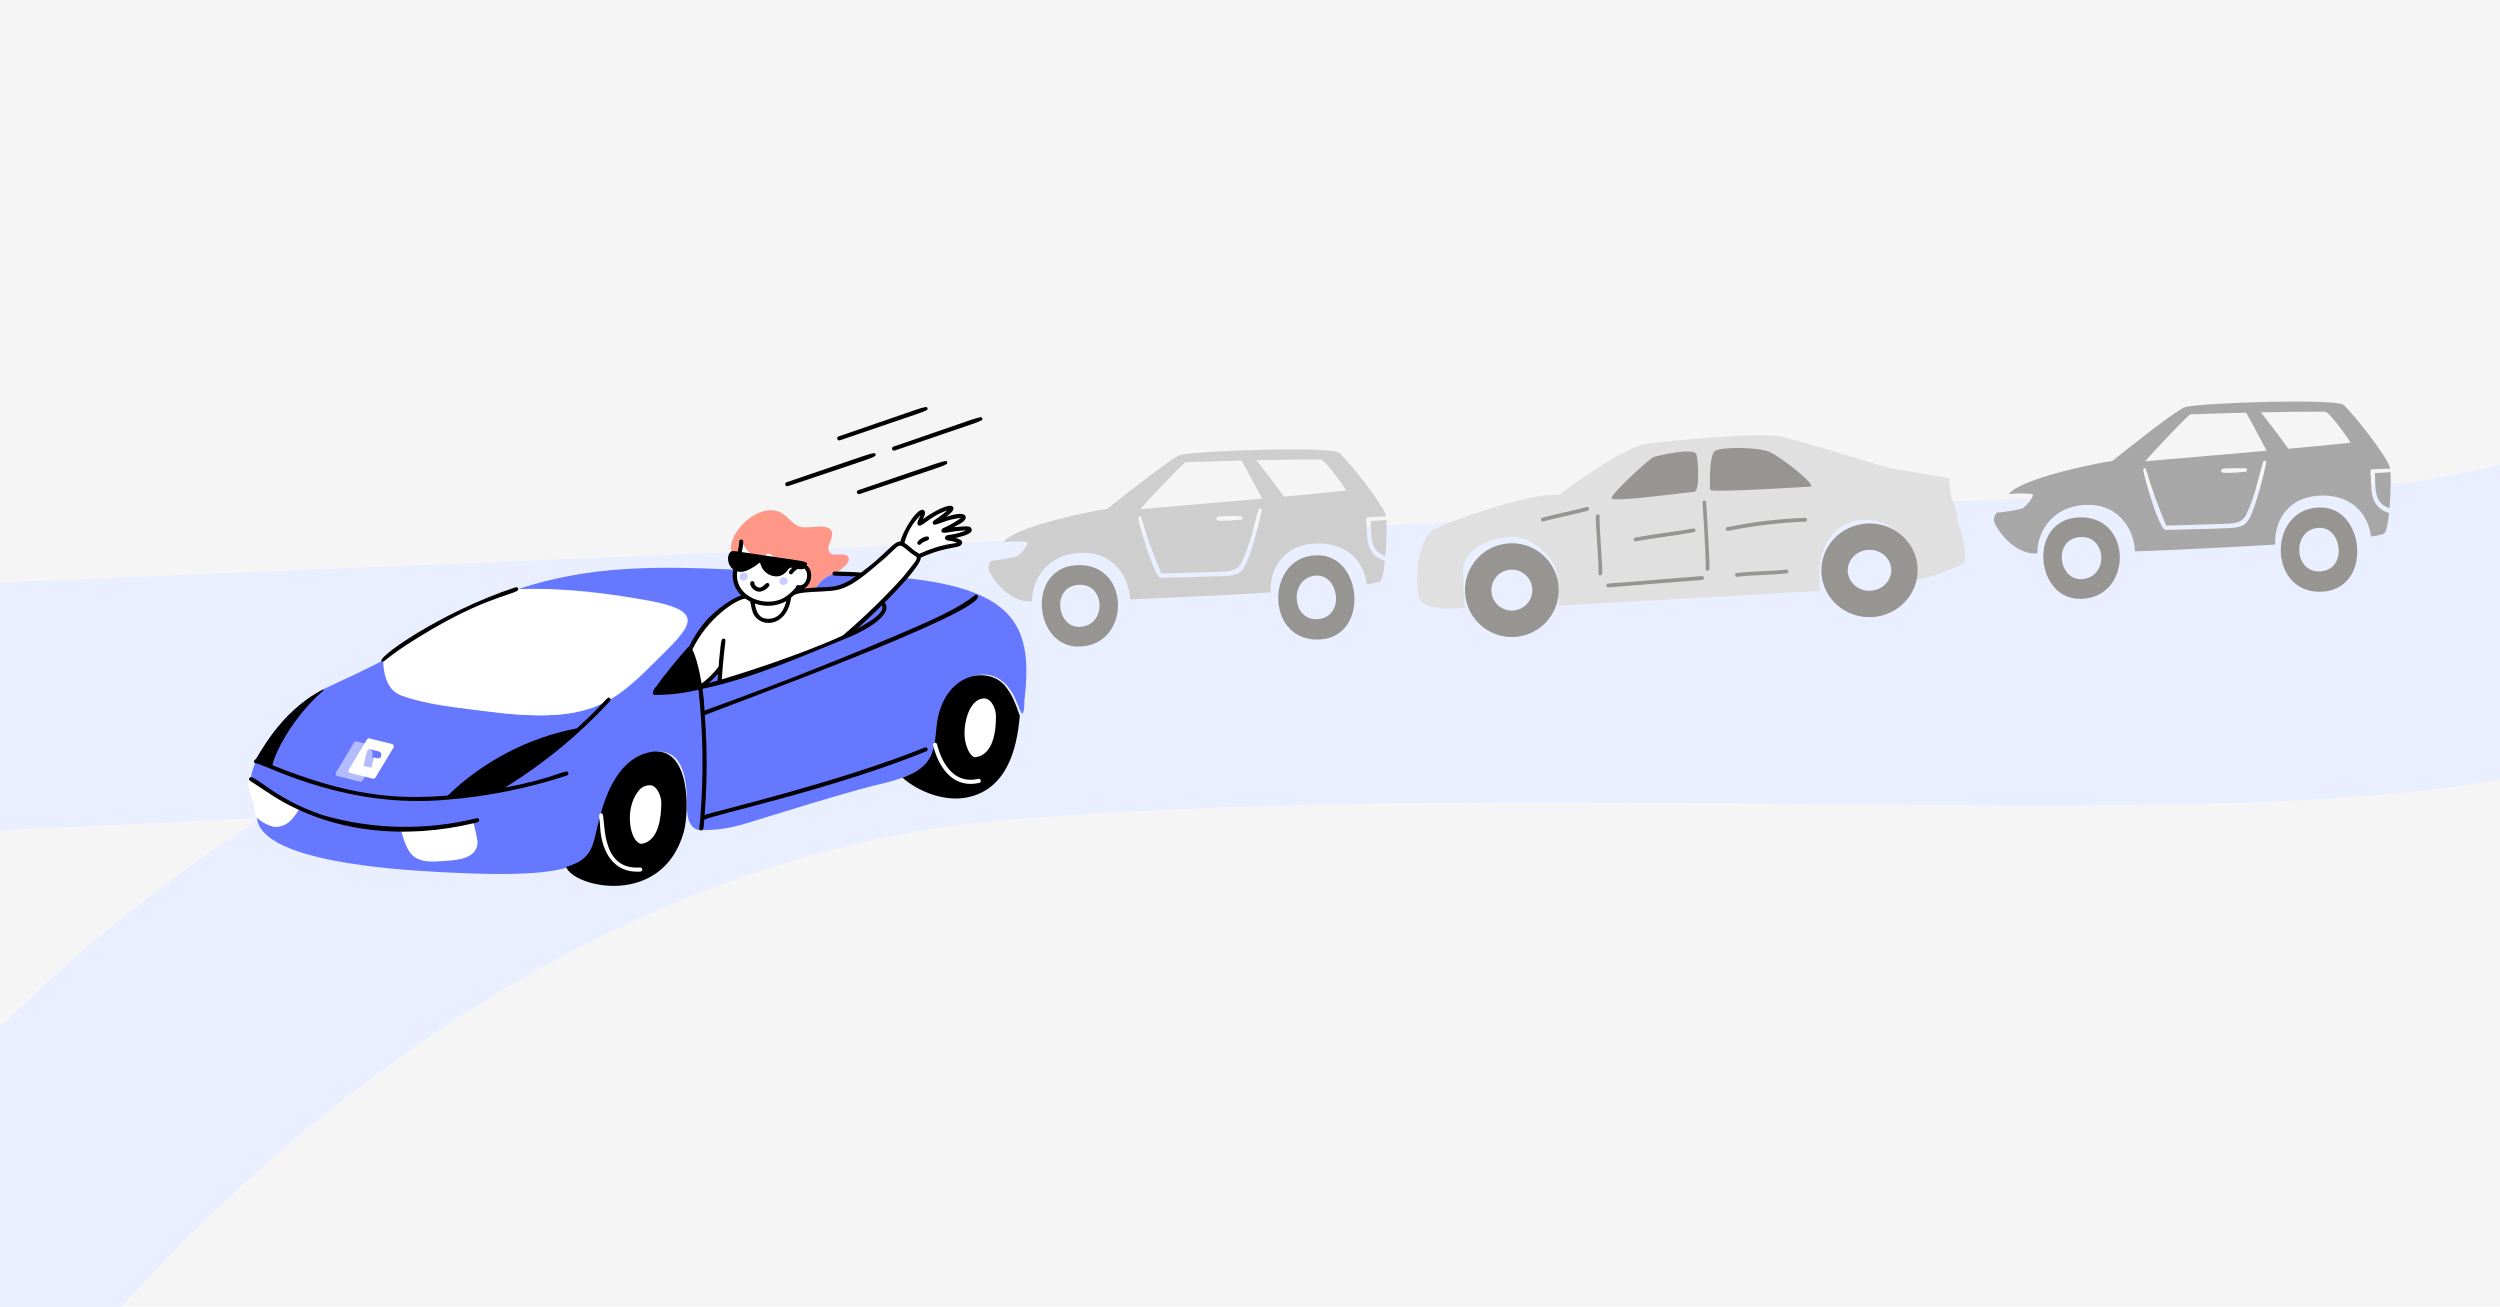 <?xml version="1.0" encoding="UTF-8"?>
<svg xmlns="http://www.w3.org/2000/svg" xmlns:xlink="http://www.w3.org/1999/xlink" width="574pt" height="300pt" viewBox="0 0 574 300" version="1.1">
<g id="surface1">
<rect x="0" y="0" width="574" height="300" style="fill:rgb(96.078%,96.078%,96.078%);fill-opacity:1;stroke:none;"/>
<path style=" stroke:none;fill-rule:nonzero;fill:rgb(91.373%,93.725%,100%);fill-opacity:1;" d="M -15.258 331.863 L -18.789 257.688 C 17.312 209.148 92.922 162.414 133.195 152.102 C 173.465 141.793 406.895 136.707 502.574 134.496 C 579.113 132.727 619.922 115.367 630.758 106.906 C 637.723 119.328 641.609 149.453 601.414 170.566 C 551.172 196.957 376.418 176.59 231.867 188.18 C 116.23 197.449 27.867 292.215 -1.859 338.438 Z M -15.258 331.863 "/>
<path style=" stroke:none;fill-rule:nonzero;fill:rgb(91.373%,93.725%,100%);fill-opacity:1;" d="M -44.566 135.57 L 634.637 107.395 L 637.156 160.305 L -43.02 192.723 Z M -44.566 135.57 "/>
<path style=" stroke:none;fill-rule:nonzero;fill:rgb(100%,59.216%,53.725%);fill-opacity:1;" d="M 169.914 126.484 C 169.641 127.742 169.918 127.129 168.277 127.141 C 166.059 123.863 172.988 115.609 178.641 117.414 C 180.793 118.102 181.805 120.555 184.027 121.02 C 185.742 121.383 189.684 120.113 190.82 121.758 C 191.848 123.242 189.434 125.332 190.426 126.766 C 191.309 128.039 194.086 126.59 194.797 127.953 C 195.238 128.801 194.098 129.957 193.527 130.391 C 192.23 131.543 190.91 131.719 189.117 132.926 C 187.965 133.699 187.918 134.863 186.418 135.375 L 186.418 135.445 C 181.941 135.727 181.812 136.676 183.27 134.824 C 185.988 135.305 186.746 130.867 184.664 130.023 C 184.809 129.867 184.883 129.664 184.875 129.453 C 184.875 129.379 181.727 128.902 178.152 128.355 C 177.664 127.824 177.078 127.391 176.426 127.082 C 175.996 127.012 175.789 127.73 175.574 127.945 C 174.574 127.809 173.57 127.676 172.715 127.535 C 169.367 124.68 170.762 122.582 169.914 126.484 Z M 169.914 126.484 "/>
<path style=" stroke:none;fill-rule:nonzero;fill:rgb(39.608%,47.059%,100%);fill-opacity:1;" d="M 207.836 132.719 C 201.898 139.875 194.207 145.883 194.211 146.113 C 185.469 149.973 176.492 153.285 167.34 156.031 C 164.887 156.785 165.199 156.625 165.199 156.473 C 165.746 150.566 166.074 153.938 161.133 157.434 L 161.203 157.645 C 157.73 158.547 154.156 159.008 150.57 159.008 C 149.738 159.18 158.07 148.945 158.574 148.941 C 158.625 149.004 158.648 149.078 158.648 149.156 C 163.316 139.008 171.258 137.008 171.352 136.91 C 167.367 134.18 169.848 129.176 168.664 130.781 C 151.281 130.016 135.637 129.715 118.883 135.281 C 128.961 134.852 139.543 136.133 149.492 137.992 C 162.203 140.508 158.836 143.676 150.52 151.855 C 140.957 161.34 135.504 166.555 111.652 163.215 C 105.285 162.328 98.562 161.734 92.473 159.633 C 88.816 158.371 88.215 154.086 88.27 151.371 C 87.504 152.148 74.488 158.117 74.395 158.168 C 70.801 161.277 67.746 164.961 65.355 169.07 C 63.984 171.207 62.941 173.543 62.266 175.992 C 61.902 175.852 58.844 174.746 58.844 174.746 C 58.219 176.016 57.773 177.367 57.516 178.758 C 59.094 178.973 62.184 182.172 68.852 185.328 C 68.098 186.477 66.531 190.172 63.164 189.727 C 61.688 189.125 60.289 188.344 59.004 187.402 C 59.078 197.863 91.223 199.711 101.477 200.254 C 138.156 202.207 135.52 197.074 137.906 187.984 C 139.508 181.824 142.598 174.082 149.66 172.742 C 157.227 171.258 157.719 179.691 157.754 184.914 C 157.625 187.754 158.391 190.797 161.227 190.605 C 166.945 190.566 170.059 189.484 176.355 187.496 C 205.07 178.598 201.637 180.512 207.023 178.629 C 209.977 177.594 213.812 175.492 214.625 172.355 C 215.684 167.801 215.082 159.758 221.227 156.219 C 225.871 153.492 231.039 154.723 233.555 161.496 C 233.629 161.637 234.43 163.844 234.715 163.844 C 235.215 163.559 235.199 161.484 235.195 160.98 C 237.133 144.547 233.844 135.434 207.836 132.719 Z M 207.836 132.719 "/>
<path style=" stroke:none;fill-rule:nonzero;fill:rgb(39.608%,47.059%,100%);fill-opacity:1;" d="M 197.754 132.078 L 197.684 131.934 C 195.539 131.809 193.75 131.75 191.605 131.695 L 191.605 131.621 C 187.086 133.539 188.508 134.66 186.414 135.379 L 186.414 135.449 C 191.703 135.145 193.086 135.633 197.754 132.078 Z M 197.754 132.078 "/>
<path style=" stroke:none;fill-rule:nonzero;fill:rgb(100%,100%,100%);fill-opacity:1;" d="M 226.254 159.902 C 219.668 159.664 219.859 175.129 224.355 174.285 C 227.992 173.598 229.25 169.316 229.285 164.453 C 229.203 162.953 228.109 159.973 226.254 159.902 Z M 226.254 159.902 "/>
<path style=" stroke:none;fill-rule:nonzero;fill:rgb(100%,100%,100%);fill-opacity:1;" d="M 217.277 123.645 C 217.418 123.43 218.203 123.422 218.418 123.422 C 224.438 122.086 223.871 120.941 216.48 122.008 C 216.477 121.844 221.516 119.641 221.102 118.828 C 220.539 117.723 214.848 120.156 214.465 120.16 C 214.465 120.031 221.621 115.398 216.516 117.145 C 211.926 119.113 211.762 120.457 210.965 120.328 C 210.68 120.332 212.305 117.578 211.59 117.68 C 210.559 117.824 208.504 121.129 207.906 122.211 C 206.973 123.891 207.34 124.234 207.066 124.934 C 205.918 124.441 204.301 126.605 203.582 127.246 C 200.66 129.84 197.801 132.52 193.984 134.465 C 191.125 135.918 186.723 135.016 182.488 136.047 C 182.184 135.742 181.387 137.191 183.195 134.898 C 185.914 135.379 186.672 130.941 184.59 130.098 C 184.07 130.625 183.027 130.109 181.445 130.121 C 180.484 130.125 180.164 132.484 177.598 131.938 C 176.922 131.766 176.309 131.406 175.824 130.906 C 175.344 130.402 175.008 129.777 174.859 129.098 C 174.789 128.953 174.715 128.816 174.578 128.816 C 173.84 128.82 171.098 132.105 168.871 130.648 C 168.203 134.844 170.832 136.926 171.203 136.922 C 169.012 136.938 162.023 141.352 158.426 149.168 C 158.766 149.504 160.164 154.051 160.703 157.805 C 160.848 157.805 160.918 157.73 161.059 157.73 L 160.988 157.516 C 164.117 155.305 165.027 153.34 165.316 153.34 C 164.941 156.957 164.973 156.535 165.059 156.703 C 174.176 154.027 183.125 150.812 191.859 147.074 C 192.633 146.824 193.375 146.484 194.07 146.059 C 201.133 140.273 211.246 129.562 210.949 127.848 C 213.203 126.809 215.574 126.051 218.008 125.582 C 218.438 125.504 220.008 125.426 220.219 124.852 C 220.574 124.105 217.148 123.777 217.277 123.645 Z M 217.277 123.645 "/>
<path style=" stroke:none;fill-rule:nonzero;fill:rgb(100%,100%,100%);fill-opacity:1;" d="M 176.352 127.152 C 175.996 127.086 175.715 127.801 175.5 128.016 C 176.359 128.152 177.219 128.289 178.074 128.355 C 177.574 127.93 176.926 127.223 176.352 127.152 Z M 176.352 127.152 "/>
<path style=" stroke:none;fill-rule:nonzero;fill:rgb(100%,100%,100%);fill-opacity:1;" d="M 170.258 124.336 C 170.164 125.305 169.98 126.266 169.707 127.199 C 170.492 127.266 171.496 127.402 172.637 127.535 C 171.645 126.633 170.836 125.547 170.258 124.336 Z M 170.258 124.336 "/>
<path style=" stroke:none;fill-rule:nonzero;fill:rgb(100%,100%,100%);fill-opacity:1;" d="M 149.199 138.07 C 129.926 134.598 118.496 135.285 118.59 135.285 C 106.285 139.27 93.375 146.805 87.973 151.445 C 87.992 154.09 88.578 158.414 92.176 159.711 C 98.242 161.883 104.992 162.461 111.355 163.289 C 134.84 166.355 140.18 161.859 150.223 151.934 C 157.586 144.664 162.684 140.5 149.199 138.07 Z M 149.199 138.07 "/>
<path style=" stroke:none;fill-rule:nonzero;fill:rgb(100%,100%,100%);fill-opacity:1;" d="M 149.426 179.82 C 142.84 179.594 143.035 195.051 147.527 194.207 C 151.164 193.52 152.457 189.238 152.461 184.375 C 152.461 182.805 151.355 179.891 149.426 179.82 Z M 149.426 179.82 "/>
<path style=" stroke:none;fill-rule:nonzero;fill:rgb(100%,100%,100%);fill-opacity:1;" d="M 108.609 188.547 C 103.164 189.707 97.609 190.297 92.043 190.309 C 92.293 191.531 92.66 192.727 93.141 193.879 C 94.258 196.602 95.809 198.129 100.742 197.754 C 103.883 197.52 109.676 197.691 109.645 193.188 C 109.383 191.625 109.039 190.074 108.609 188.547 Z M 108.609 188.547 "/>
<path style=" stroke:none;fill-rule:nonzero;fill:rgb(100%,100%,100%);fill-opacity:1;" d="M 57.586 178.898 L 57.086 178.832 C 56.559 181.656 58.09 182.145 58.719 187.473 C 59.812 188.609 61.207 189.414 62.738 189.801 C 66.062 190.238 68.121 186.668 68.816 185.609 C 62.906 182.82 60.18 180.32 57.586 178.898 Z M 57.586 178.898 "/>
<path style=" stroke:none;fill-rule:nonzero;fill:rgb(78.824%,80.392%,100%);fill-opacity:1;" d="M 179.891 132.492 C 180.137 132.488 180.375 132.586 180.551 132.758 C 180.727 132.93 180.824 133.168 180.828 133.414 C 180.828 133.66 180.73 133.895 180.559 134.07 C 180.387 134.246 180.148 134.348 179.906 134.348 C 179.656 134.352 179.422 134.254 179.246 134.082 C 179.07 133.906 178.973 133.672 178.969 133.426 C 178.969 133.18 179.062 132.941 179.238 132.766 C 179.41 132.594 179.645 132.492 179.891 132.492 Z M 179.891 132.492 "/>
<path style=" stroke:none;fill-rule:nonzero;fill:rgb(78.824%,80.392%,100%);fill-opacity:1;" d="M 170.738 131.484 C 170.984 131.48 171.219 131.578 171.395 131.75 C 171.57 131.922 171.672 132.16 171.672 132.406 C 171.676 132.652 171.578 132.891 171.406 133.062 C 171.23 133.238 170.996 133.34 170.75 133.34 C 170.504 133.34 170.27 133.242 170.094 133.07 C 169.922 132.898 169.82 132.664 169.812 132.418 C 169.828 132.176 169.93 131.949 170.102 131.777 C 170.27 131.605 170.496 131.5 170.738 131.484 Z M 170.738 131.484 "/>
<path style=" stroke:none;fill-rule:nonzero;fill:rgb(0%,0%,0%);fill-opacity:1;" d="M 62.719 182.766 C 57.113 178.969 56.938 179.238 57.242 178.676 C 58.039 177.215 62.473 183.227 74.02 187.133 C 85.551 190.484 97.762 190.738 109.422 187.871 C 109.48 187.855 109.543 187.852 109.605 187.859 C 109.668 187.871 109.727 187.891 109.777 187.922 C 109.832 187.953 109.879 187.996 109.914 188.043 C 109.953 188.094 109.98 188.148 109.996 188.211 C 110.137 188.754 109.582 188.816 108.801 189.004 C 93.32 192.688 76.457 191.422 62.719 182.766 Z M 62.719 182.766 "/>
<path style=" stroke:none;fill-rule:nonzero;fill:rgb(0%,0%,0%);fill-opacity:1;" d="M 191.594 132.164 C 191.469 132.16 191.352 132.105 191.266 132.016 C 191.18 131.926 191.133 131.805 191.137 131.68 C 191.141 131.555 191.191 131.438 191.281 131.352 C 191.371 131.266 191.492 131.219 191.617 131.219 C 197.871 131.387 198.188 131.355 198.152 131.965 C 198.113 132.66 197.824 132.328 191.594 132.164 Z M 191.594 132.164 "/>
<path style=" stroke:none;fill-rule:nonzero;fill:rgb(0%,0%,0%);fill-opacity:1;" d="M 87.91 151.922 C 84.891 151.941 101.066 140.5 118.375 134.84 C 118.434 134.82 118.496 134.812 118.559 134.816 C 118.621 134.824 118.68 134.84 118.734 134.867 C 118.789 134.895 118.84 134.934 118.879 134.98 C 118.922 135.027 118.949 135.082 118.969 135.141 C 119.395 136.441 113.41 136.219 99.383 144.34 C 89.523 150.102 88.402 151.918 87.91 151.922 Z M 87.91 151.922 "/>
<path style=" stroke:none;fill-rule:nonzero;fill:rgb(0%,0%,0%);fill-opacity:1;" d="M 222.586 161.219 C 224.102 159.273 226.59 158.762 228.094 160.375 C 229.066 161.52 229.602 162.973 229.613 164.477 C 229.656 170.461 227.797 174.117 224.371 174.75 C 220.605 175.469 218.895 165.961 222.586 161.219 Z M 225.957 160.367 C 222.121 160.395 220.777 167.594 221.777 170.805 C 222.102 172.051 222.961 174.141 224.195 173.82 C 228.145 173.098 228.695 167.645 228.672 164.461 C 228.73 163.047 227.758 160.352 225.957 160.363 Z M 225.957 160.367 "/>
<path style=" stroke:none;fill-rule:nonzero;fill:rgb(0%,0%,0%);fill-opacity:1;" d="M 166.23 146.641 C 165.586 146.5 165.559 147.188 165.258 150.117 C 165.133 151.035 165.07 152.051 165.012 153.039 C 163.84 154.602 162.441 155.977 160.859 157.113 C 160.777 157.172 160.715 157.254 160.684 157.348 C 160.652 157.445 160.652 157.547 160.684 157.641 C 160.715 157.738 160.773 157.82 160.855 157.879 C 160.938 157.938 161.035 157.969 161.133 157.969 C 161.75 157.965 164.203 155.477 164.871 154.707 C 164.742 156.34 164.523 157.09 165.203 157.082 C 165.777 157.078 165.691 156.395 165.746 155.641 C 166.391 146.746 166.918 146.789 166.23 146.641 Z M 166.23 146.641 "/>
<path style=" stroke:none;fill-rule:nonzero;fill:rgb(0%,0%,0%);fill-opacity:1;" d="M 210.617 124.773 C 210.367 124.078 212.98 122.539 213.293 123.453 C 213.543 124.188 212.445 123.996 211.469 124.863 C 211.422 124.941 211.355 125.004 211.273 125.043 C 211.195 125.086 211.105 125.102 211.016 125.094 C 210.926 125.082 210.84 125.047 210.77 124.992 C 210.699 124.938 210.645 124.859 210.617 124.773 Z M 210.617 124.773 "/>
<path style=" stroke:none;fill-rule:nonzero;fill:rgb(0%,0%,0%);fill-opacity:1;" d="M 174.387 135.852 C 172.984 135.859 171.902 134.266 172.332 133.652 C 172.387 133.566 172.469 133.496 172.566 133.461 C 172.664 133.426 172.77 133.418 172.871 133.445 C 172.969 133.473 173.059 133.535 173.121 133.613 C 173.188 133.695 173.223 133.797 173.227 133.898 C 173.227 134.035 173.188 133.996 173.227 134.102 C 173.301 134.266 173.406 134.41 173.535 134.531 C 173.664 134.648 173.816 134.746 173.98 134.805 C 175.16 135.379 175.801 133.34 176.496 133.953 C 177.191 134.566 175.332 135.844 174.387 135.852 Z M 174.387 135.852 "/>
<path style=" stroke:none;fill-rule:nonzero;fill:rgb(0%,0%,0%);fill-opacity:1;" d="M 230.668 157.367 C 226.402 152.578 216.148 154.84 215.012 167.059 C 214.477 172.812 214.07 176.008 207.203 178.559 C 211.094 181.938 217.004 184.078 221.984 183.098 C 231.09 181.301 233.488 172.148 234.145 164.352 C 233.148 161.496 232.387 159.406 230.668 157.367 Z M 224.355 174.281 C 219.871 175.145 219.668 159.641 226.254 159.898 C 228.184 159.957 229.203 162.879 229.215 164.453 C 229.18 169.316 227.918 173.617 224.355 174.285 Z M 224.355 174.281 "/>
<path style=" stroke:none;fill-rule:nonzero;fill:rgb(0%,0%,0%);fill-opacity:1;" d="M 184.73 129.453 C 184.738 130.578 183.949 129.504 182.945 130.18 C 182.457 130.035 181.945 129.992 181.441 130.047 C 181.371 130.047 181.301 130.121 181.16 130.121 C 180.125 129.762 179.156 129.238 178.289 128.57 C 178.102 128.383 176.406 128 184.73 129.453 Z M 184.73 129.453 "/>
<path style=" stroke:none;fill-rule:nonzero;fill:rgb(0%,0%,0%);fill-opacity:1;" d="M 184.52 130.031 C 184.188 130.449 183.332 130.18 183.02 130.184 C 183.246 130.059 183.496 129.977 183.754 129.953 C 184.012 129.926 184.273 129.953 184.52 130.031 Z M 184.52 130.031 "/>
<path style=" stroke:none;fill-rule:nonzero;fill:rgb(0%,0%,0%);fill-opacity:1;" d="M 175.504 128.02 C 175.598 128.02 174.359 129.379 172.57 127.613 C 173.496 127.746 174.5 127.879 175.504 128.02 Z M 175.504 128.02 "/>
<path style=" stroke:none;fill-rule:nonzero;fill:rgb(0%,0%,0%);fill-opacity:1;" d="M 223.082 121.508 C 222.934 120.793 222.008 120.828 221.441 120.859 C 218.191 121.027 218.551 121.406 220.574 120.164 C 221.211 119.773 222.035 119.082 221.645 118.441 C 221.047 117.457 218.305 118.328 217.203 118.668 C 218.031 118.023 219.078 117.285 218.891 116.555 C 218.363 115.004 213.312 118.086 212.031 119.129 C 211.586 119.488 212.766 118 212.246 117.305 C 211.039 115.684 207.137 122.113 206.762 124.316 C 205.086 124.273 203.715 127.059 197.395 131.703 C 191.766 135.844 190.738 134.363 184.539 135.141 C 186.48 134.305 186.848 130.969 185.219 129.828 C 185.539 128.656 185.434 129.102 170.312 126.754 C 170.516 125.961 170.633 125.148 170.652 124.332 C 170.652 124.207 170.602 124.09 170.516 124 C 170.426 123.914 170.305 123.863 170.18 123.867 C 170.055 123.867 169.934 123.918 169.848 124.008 C 169.762 124.094 169.711 124.215 169.711 124.34 C 169.699 125 169.613 125.66 169.453 126.301 C 169.332 126.867 169.492 126.516 168.125 126.527 C 167.707 126.527 167.031 127.508 167.168 128.363 C 167.176 128.828 167.289 129.289 167.496 129.711 C 167.703 130.129 168.004 130.5 168.371 130.789 C 168.133 131.852 168.18 132.953 168.5 133.992 C 168.82 135.031 169.402 135.969 170.195 136.715 C 167.27 137.633 163.52 140.914 162.164 142.465 C 160.367 144.539 158.895 146.871 157.789 149.383 C 157.754 149.453 157.738 149.535 157.742 149.613 C 157.746 149.695 157.77 149.773 157.812 149.84 C 157.855 149.91 157.914 149.965 157.988 150.004 C 158.055 150.043 158.137 150.062 158.219 150.062 C 158.531 150.059 158.598 149.891 158.852 149.355 C 162.594 141.477 169.449 137.465 171.141 137.453 C 171.488 137.688 171.852 137.902 172.227 138.098 C 172.457 138.914 172.543 139.836 172.777 140.398 C 173.922 144.203 180.59 144.477 181.645 137.223 C 182.367 136.617 182.258 136.176 186.371 135.918 C 193.23 135.523 193.867 136.238 202.871 128.41 C 206.688 125.086 206.117 124.41 208.438 126.414 C 208.906 126.848 209.422 127.234 209.977 127.559 C 210.594 127.91 210.914 128.039 209.414 129.871 C 208.824 130.586 208.293 131.363 207.328 132.492 C 203.098 137.172 198.57 141.574 193.773 145.672 C 193.695 145.734 193.637 145.816 193.605 145.91 C 193.578 146.008 193.582 146.109 193.613 146.203 C 193.645 146.297 193.707 146.379 193.789 146.434 C 193.871 146.492 193.969 146.52 194.066 146.52 C 194.945 146.512 211.535 130.941 211.426 128.02 C 218.094 125.062 220.391 126.168 220.875 124.773 C 221.125 124.039 220.133 123.727 219.418 123.5 C 220.812 123.176 223.453 122.582 223.082 121.508 Z M 176.008 142.059 C 174.449 141.93 173.738 140.723 173.43 139.184 C 173.402 138.977 173.359 138.77 173.309 138.566 C 174.484 138.992 175.734 139.164 176.98 139.07 C 178.227 138.977 179.438 138.621 180.535 138.023 C 180.094 139.855 178.941 142.297 176.008 142.059 Z M 180.438 136.961 C 176.379 139.848 168.441 137.305 169.266 131.191 C 170.617 131.602 172.023 130.809 173.191 130.082 C 174.805 129.078 174.262 128.723 174.887 130.246 C 175.207 130.867 175.688 131.391 176.277 131.758 C 176.871 132.129 177.555 132.328 178.254 132.336 C 180.402 132.32 180.969 130.367 181.449 130.375 C 182.277 130.371 181.93 130.117 181.215 131.133 C 181.164 131.203 181.137 131.285 181.129 131.371 C 181.125 131.457 181.145 131.543 181.184 131.621 C 181.223 131.699 181.285 131.762 181.359 131.805 C 181.434 131.852 181.52 131.875 181.605 131.871 C 182.098 131.871 182.055 131.199 183.234 130.598 C 183.688 130.758 184.188 130.746 184.633 130.566 C 185.918 131.383 185.324 134.719 183.277 134.359 C 183.207 134.348 183.137 134.352 183.066 134.371 C 182.996 134.391 182.934 134.426 182.879 134.473 C 182.828 134.523 182.785 134.582 182.758 134.648 C 182.734 134.715 182.723 134.789 182.727 134.859 C 182.062 135.66 181.293 136.367 180.438 136.961 Z M 221.535 121.902 C 221.453 121.93 221.395 121.957 221.395 121.957 C 218.188 123.129 217.363 122.543 216.996 123.293 C 216.719 123.875 217.562 124.184 218.16 124.18 C 218.699 124.254 219.23 124.395 219.73 124.605 C 218.68 124.984 216.602 124.688 211.043 127.156 C 210.777 126.938 210.488 126.746 210.184 126.582 C 209.379 126.098 208.598 125.18 207.66 124.637 C 208.227 122.473 209.312 120.484 210.824 118.836 C 212.078 117.309 210.301 119.852 210.684 120.43 C 211.445 121.559 213.027 118.703 217.547 117.168 C 214.68 119.594 214.133 119.414 214.137 120.02 C 214.141 120.145 214.191 120.262 214.277 120.352 C 214.367 120.438 214.488 120.488 214.613 120.488 C 215.203 120.352 215.777 120.172 216.336 119.945 C 217.723 119.406 219.172 119.059 220.652 118.91 C 219.586 119.688 218.453 120.367 217.262 120.934 C 216.867 121.133 216.148 121.301 216.152 121.863 C 216.16 122.895 218 121.895 221.621 121.793 C 221.867 121.789 221.93 121.758 221.535 121.902 Z M 221.535 121.902 "/>
<path style=" stroke:none;fill-rule:nonzero;fill:rgb(0%,0%,0%);fill-opacity:1;" d="M 224.453 136.742 C 223.676 135.781 224.727 137.715 210.516 143.848 C 202.59 147.262 197.406 149.516 182.242 155.484 C 175.195 158.258 161.848 163.121 161.766 163.141 C 161.695 161.473 161.535 159.805 161.297 158.152 C 172.703 155.738 184.207 150.68 194.305 146.555 C 197.359 145.395 204.73 141.703 203.379 138.711 C 203.324 138.598 203.23 138.508 203.113 138.461 C 202.996 138.418 202.867 138.422 202.754 138.473 C 202.641 138.527 202.551 138.621 202.508 138.738 C 202.465 138.855 202.469 138.984 202.52 139.098 C 204.695 143.906 167.215 155.91 161.152 157.227 C 160.836 155.289 159.273 147.148 157.863 148.699 C 156.285 150.438 152.105 155.477 150.816 157.438 C 150.047 158.215 149.398 159.559 150.426 159.551 C 153.777 159.551 157.117 159.148 160.375 158.363 C 161.441 168.086 161.586 177.887 160.805 187.637 C 160.613 190.105 160.312 190.547 160.93 190.645 C 161.59 190.746 161.566 189.875 161.703 188.199 C 164.129 186.973 191.141 181.242 212.707 172.488 C 212.816 172.441 212.906 172.348 212.953 172.234 C 213 172.121 213 171.992 212.953 171.879 C 212.906 171.766 212.82 171.676 212.707 171.625 C 212.594 171.578 212.465 171.574 212.352 171.617 C 192.461 179.688 163.535 186.402 161.789 187.125 C 162.383 179.488 162.398 171.816 161.828 164.18 C 166.656 162.207 227.211 140.137 224.453 136.742 Z M 224.453 136.742 "/>
<path style=" stroke:none;fill-rule:nonzero;fill:rgb(0%,0%,0%);fill-opacity:1;" d="M 149.375 172.672 C 142.309 174.008 139.219 181.754 137.621 187.914 C 136.07 193.816 136.461 197.148 129.98 199.051 C 131.812 203.836 152.035 208.371 156.969 191.113 C 158.301 186.441 158.602 170.949 149.375 172.672 Z M 146.504 181.719 C 146.816 181.258 147.242 180.887 147.738 180.637 C 148.234 180.391 148.785 180.27 149.34 180.293 C 150.848 180.34 151.871 182.914 151.844 184.379 C 151.793 187.566 151.316 193.02 147.371 193.742 C 144.773 193.762 143.152 186.02 146.504 181.719 Z M 146.504 181.719 "/>
<path style=" stroke:none;fill-rule:nonzero;fill:rgb(0%,0%,0%);fill-opacity:1;" d="M 140.047 160.324 C 139.383 159.664 139.543 160.785 132.457 167.223 C 121.289 169.391 110.992 174.75 102.805 182.652 C 90.039 183.758 79.039 182.344 62.598 175.711 C 62.277 175.586 65.426 166.25 74.305 158.477 L 74.234 158.262 C 63.91 163.52 59.199 174.066 58.648 174.367 C 58.59 174.383 58.531 174.414 58.48 174.457 C 58.434 174.5 58.391 174.551 58.363 174.605 C 58.332 174.664 58.316 174.727 58.312 174.793 C 58.309 174.855 58.316 174.922 58.336 174.98 C 58.359 175.043 58.391 175.098 58.434 175.145 C 58.477 175.195 58.527 175.234 58.586 175.258 C 58.645 175.285 58.711 175.301 58.773 175.305 C 58.84 175.305 58.902 175.297 58.961 175.273 C 62.645 176.379 79.988 185.645 102.465 183.625 C 111.898 182.883 121.207 181.008 130.195 178.047 C 130.312 178.004 130.41 177.922 130.465 177.809 C 130.52 177.695 130.527 177.566 130.488 177.449 C 130.105 176.32 128.125 178.539 115.977 180.816 C 124.836 175.352 132.91 168.707 139.977 161.062 C 140.336 160.699 140.141 160.418 140.047 160.324 Z M 140.047 160.324 "/>
<path style=" stroke:none;fill-rule:nonzero;fill:rgb(100%,100%,100%);fill-opacity:1;" d="M 214.227 171.113 C 214.195 170.992 214.215 170.863 214.277 170.758 C 214.344 170.648 214.445 170.57 214.566 170.543 C 214.688 170.512 214.812 170.527 214.922 170.59 C 215.027 170.652 215.105 170.754 215.141 170.875 C 216.457 175.996 219.453 180.031 224.641 178.828 C 224.762 178.805 224.883 178.832 224.984 178.898 C 225.086 178.965 225.16 179.066 225.188 179.188 C 225.215 179.305 225.195 179.43 225.133 179.531 C 225.07 179.637 224.969 179.715 224.852 179.746 C 219.172 181.062 215.695 176.805 214.227 171.113 Z M 214.227 171.113 "/>
<path style=" stroke:none;fill-rule:nonzero;fill:rgb(100%,100%,100%);fill-opacity:1;" d="M 146.34 200.141 C 141.727 200.176 138.66 196.926 137.895 191.117 C 137.812 190.18 137.738 189.266 137.66 188.285 C 137.457 187.547 137.469 186.512 138.195 186.75 C 139.25 187.094 137.285 199.891 146.961 199.176 C 147.023 199.168 147.086 199.176 147.145 199.195 C 147.203 199.215 147.258 199.246 147.305 199.285 C 147.352 199.328 147.391 199.375 147.418 199.43 C 147.445 199.484 147.461 199.547 147.469 199.609 C 147.508 200.168 146.891 200.137 146.34 200.141 Z M 146.34 200.141 "/>
<path style=" stroke:none;fill-rule:nonzero;fill:rgb(0%,0%,0%);fill-opacity:1;" d="M 192.52 100.211 C 212.762 93.281 212.699 93.02 212.938 93.711 C 213.176 94.406 213.082 94.109 192.824 101.102 C 192.707 101.137 192.582 101.125 192.473 101.07 C 192.367 101.012 192.285 100.918 192.246 100.801 C 192.203 100.688 192.211 100.559 192.262 100.449 C 192.316 100.34 192.406 100.254 192.52 100.211 Z M 192.52 100.211 "/>
<path style=" stroke:none;fill-rule:nonzero;fill:rgb(0%,0%,0%);fill-opacity:1;" d="M 180.59 110.73 C 200.863 103.859 200.77 103.613 201.008 104.309 C 201.242 105 201.172 104.773 180.891 111.625 C 180.773 111.66 180.648 111.648 180.539 111.594 C 180.43 111.535 180.348 111.441 180.309 111.324 C 180.27 111.207 180.277 111.082 180.328 110.969 C 180.383 110.859 180.477 110.773 180.59 110.73 Z M 180.59 110.73 "/>
<path style=" stroke:none;fill-rule:nonzero;fill:rgb(0%,0%,0%);fill-opacity:1;" d="M 205.113 102.555 C 225.355 95.625 225.293 95.363 225.531 96.055 C 225.77 96.75 225.68 96.453 205.422 103.445 C 205.301 103.48 205.176 103.469 205.066 103.414 C 204.957 103.359 204.875 103.262 204.836 103.148 C 204.793 103.031 204.801 102.902 204.855 102.793 C 204.906 102.684 205 102.598 205.113 102.555 Z M 205.113 102.555 "/>
<path style=" stroke:none;fill-rule:nonzero;fill:rgb(0%,0%,0%);fill-opacity:1;" d="M 197.039 112.547 C 217.312 105.672 217.223 105.43 217.457 106.121 C 217.691 106.816 217.625 106.586 197.344 113.438 C 197.223 113.473 197.098 113.461 196.988 113.406 C 196.879 113.352 196.797 113.254 196.758 113.141 C 196.719 113.023 196.727 112.895 196.777 112.785 C 196.832 112.676 196.926 112.59 197.039 112.547 Z M 197.039 112.547 "/>
<path style=" stroke:none;fill-rule:evenodd;fill:rgb(100%,100%,100%);fill-opacity:1;" d="M 84.258 169.785 C 84.379 169.582 84.613 169.484 84.844 169.543 L 90.027 170.836 C 90.375 170.926 90.539 171.324 90.355 171.633 L 86.191 178.539 C 86.07 178.742 85.836 178.84 85.605 178.781 L 80.422 177.484 C 80.074 177.398 79.91 177 80.094 176.691 Z M 85.277 176.289 L 83.434 175.828 L 84.191 172.793 C 84.371 172.074 84.742 171.934 85.008 172 L 85.012 172 C 85.012 172 85.008 172 85.008 172 C 85.121 172.027 85.23 172.055 85.332 172.082 L 86.82 172.453 C 86.82 172.453 86.816 172.453 86.809 172.449 C 86.848 172.461 86.871 172.465 86.879 172.465 C 87.828 172.645 87.82 174.402 86.477 174.066 L 85.871 173.918 Z M 85.277 176.289 "/>
<path style=" stroke:none;fill-rule:evenodd;fill:rgb(100%,100%,100%);fill-opacity:0.502;" d="M 81.875 170.242 C 81.648 170.188 81.41 170.285 81.289 170.488 L 77.129 177.395 C 76.941 177.703 77.105 178.102 77.453 178.188 L 82.641 179.484 C 82.867 179.543 83.105 179.441 83.227 179.242 L 84.266 177.516 L 85.367 176.551 L 86.34 174.082 L 85.43 173.855 C 85.762 172.527 85.254 172.109 84.98 172.039 C 85.52 172.176 85.93 172.277 86.227 172.355 C 86.633 172.453 86.828 172.504 86.852 172.508 C 86.984 172.535 87.098 172.59 87.191 172.664 L 87.387 172.336 C 87.574 172.027 87.41 171.629 87.062 171.539 Z M 81.875 170.242 "/>
<path style=" stroke:none;fill-rule:nonzero;fill:rgb(58.824%,58.431%,57.255%);fill-opacity:1;" d="M 533.227 116.527 C 543.332 116.996 544.699 135.949 532.516 135.867 C 520.332 135.785 520.852 115.957 533.227 116.527 Z M 477.129 137.477 C 467.031 137.043 465.684 118.719 477.867 118.785 C 490.051 118.852 489.492 138.008 477.129 137.477 Z M 477.594 123.316 C 471.332 123.762 472.602 133.121 477.828 132.973 C 484.215 132.766 483.863 122.867 477.594 123.316 Z M 532.785 131.184 C 539.047 130.738 537.742 121.012 532.52 121.188 C 526.145 121.387 526.512 131.625 532.785 131.184 Z M 532.785 131.184 "/>
<path style=" stroke:none;fill-rule:nonzero;fill:rgb(65.49%,65.49%,65.49%);fill-opacity:1;" d="M 548.867 108.391 C 548.957 111.16 548.879 113.934 548.637 116.695 C 544.859 115.469 545.496 111.82 545.262 108.621 C 546.469 108.562 547.676 108.504 548.867 108.391 Z M 458.5 117.699 C 458.18 118 457.957 118.383 457.859 118.809 C 457.766 119.234 457.801 119.676 457.965 120.082 C 458.633 121.637 461.645 126.168 466.043 126.984 C 466.613 127.055 467.195 127.094 467.773 127.094 C 467.75 121.426 471.91 115.656 480.066 115.926 C 486.375 116.137 489.98 121.348 490.191 126.602 C 500.352 126.223 512.145 125.66 522.387 125.027 C 522.117 119.418 525.52 113.738 533.375 113.773 C 540.184 113.793 543.809 118.27 544.379 123.191 C 545.398 123.098 546.406 122.875 547.371 122.535 C 547.879 122.242 548.27 120.258 548.527 117.789 C 543.633 116.273 544.621 111.738 544.258 108.285 C 544.238 108.16 544.273 108.035 544.348 107.938 C 544.426 107.84 544.535 107.773 544.66 107.754 C 546.043 107.688 547.422 107.621 548.785 107.582 C 548.539 105.312 539.977 94.512 538.02 92.941 C 536.188 91.5 506.309 92.41 501.793 93.438 C 500.062 93.836 489.207 102.469 484.938 105.871 C 482.711 106.059 463.848 109.766 461.219 113.457 C 463.016 113.25 464.832 113.238 466.629 113.426 C 467.262 113.648 465.227 116.426 464.184 116.77 C 462.32 117.246 460.418 117.559 458.5 117.699 Z M 525.398 103.035 C 523.359 100.141 520.324 96.191 519.102 94.676 C 524.715 94.559 530.062 94.488 533.879 94.527 C 534.586 94.535 537.723 98.539 539.703 101.641 C 536.387 102.008 531.316 102.496 525.398 103.035 Z M 515.707 94.758 C 517.148 97.242 519.051 100.941 520.434 103.488 C 511.477 104.289 501.312 105.152 492.52 105.906 C 495.688 102.336 500.621 97.148 502.855 95.133 C 506.711 94.996 515.699 94.754 515.699 94.754 Z M 510.828 108.57 C 509.34 108.535 510.016 107.586 510.645 107.555 C 512.293 107.477 513.941 107.469 515.586 107.504 C 516.008 107.516 516.023 108.281 515.625 108.316 C 514.039 108.492 512.441 108.582 510.844 108.582 Z M 497.234 121.699 C 495.844 121.762 492.449 110.25 492.102 107.973 C 492.031 107.512 492.582 107.277 492.703 107.723 C 494.004 112.129 495.562 116.457 497.379 120.68 L 510.836 120.281 C 513.539 120.199 514.867 119.789 515.617 118.34 C 517.703 114.301 518.387 109.957 519.641 105.996 C 519.652 105.953 519.676 105.914 519.703 105.879 C 519.734 105.84 519.77 105.812 519.812 105.789 C 519.852 105.77 519.895 105.754 519.945 105.75 C 519.988 105.746 520.035 105.75 520.082 105.762 C 520.121 105.773 520.164 105.797 520.203 105.824 C 520.238 105.855 520.27 105.891 520.289 105.93 C 520.312 105.969 520.324 106.016 520.328 106.059 C 520.336 106.105 520.328 106.152 520.316 106.195 C 519.688 109.449 517.961 116.07 516.594 118.758 C 515.617 120.68 514.668 121.117 511.547 121.266 C 506.781 121.473 502.004 121.535 497.234 121.676 Z M 497.234 121.699 "/>
<path style=" stroke:none;fill-rule:nonzero;fill:rgb(58.824%,58.431%,57.255%);fill-opacity:1;" d="M 303.012 127.504 C 313.074 127.973 314.441 146.926 302.305 146.84 C 290.172 146.754 290.688 126.93 303.012 127.504 Z M 247.152 148.438 C 237.098 148 235.75 129.68 247.883 129.746 C 260.016 129.816 259.465 148.973 247.152 148.438 Z M 247.609 134.277 C 241.375 134.723 242.645 144.082 247.848 143.934 C 254.207 143.727 253.855 133.828 247.609 134.277 Z M 302.57 142.156 C 308.812 141.711 307.508 131.988 302.309 132.16 C 295.961 132.359 296.328 142.598 302.57 142.156 Z M 302.57 142.156 "/>
<path style=" stroke:none;fill-rule:nonzero;fill:rgb(80.784%,80.784%,80.784%);fill-opacity:1;" d="M 318.316 119.379 C 318.406 122.148 318.324 124.922 318.086 127.684 C 314.297 126.461 314.938 122.812 314.699 119.609 C 315.91 119.551 317.121 119.492 318.316 119.379 Z M 227.652 128.703 C 227.328 129 227.105 129.387 227.008 129.812 C 226.914 130.238 226.949 130.68 227.113 131.086 C 227.781 132.641 230.805 137.172 235.215 137.988 C 235.793 138.059 236.371 138.094 236.953 138.094 C 236.93 132.43 241.105 126.656 249.289 126.926 C 255.617 127.137 259.234 132.348 259.449 137.602 C 269.637 137.219 281.469 136.656 291.742 136.02 C 291.477 130.414 294.891 124.734 302.773 124.766 C 309.605 124.781 313.242 129.258 313.809 134.18 C 314.836 134.086 315.844 133.867 316.816 133.527 C 317.32 133.234 317.715 131.246 317.973 128.777 C 313.066 127.266 314.059 122.73 313.691 119.273 C 313.676 119.152 313.711 119.027 313.785 118.926 C 313.863 118.828 313.973 118.762 314.098 118.742 C 315.48 118.68 316.871 118.613 318.234 118.57 C 317.988 116.301 309.398 105.5 307.438 103.934 C 305.598 102.488 275.621 103.406 271.09 104.434 C 269.352 104.832 258.457 113.469 254.18 116.867 C 251.941 117.059 233.016 120.77 230.379 124.461 C 232.18 124.25 234.004 124.238 235.809 124.426 C 236.441 124.652 234.398 127.43 233.352 127.773 C 231.48 128.25 229.574 128.559 227.652 128.703 Z M 294.773 114.031 C 292.73 111.133 289.68 107.188 288.457 105.668 C 294.086 105.551 299.453 105.48 303.285 105.52 C 303.988 105.527 307.141 109.527 309.125 112.629 C 305.797 113 300.711 113.488 294.773 114.031 Z M 285.047 105.75 C 286.496 108.238 288.402 111.938 289.789 114.48 C 280.801 115.281 270.605 116.152 261.781 116.902 C 264.961 113.332 269.914 108.145 272.156 106.129 C 276.023 105.992 285.043 105.746 285.043 105.746 Z M 280.148 119.562 C 278.66 119.531 279.336 118.582 279.969 118.551 C 281.621 118.473 283.277 118.465 284.926 118.5 C 285.352 118.508 285.367 119.273 284.965 119.309 C 283.371 119.484 281.77 119.574 280.168 119.578 Z M 266.512 132.695 C 265.113 132.762 261.711 121.25 261.363 118.973 C 261.293 118.512 261.848 118.273 261.969 118.719 C 263.27 123.125 264.836 127.453 266.66 131.676 L 280.16 131.277 C 282.871 131.195 284.203 130.785 284.957 129.332 C 287.047 125.293 287.738 120.949 288.996 116.992 C 289.008 116.949 289.031 116.906 289.059 116.871 C 289.09 116.836 289.125 116.805 289.164 116.785 C 289.207 116.762 289.25 116.75 289.297 116.742 C 289.344 116.738 289.391 116.742 289.434 116.754 C 289.48 116.77 289.52 116.789 289.559 116.82 C 289.594 116.848 289.621 116.883 289.645 116.926 C 289.668 116.965 289.68 117.008 289.688 117.055 C 289.691 117.098 289.688 117.145 289.672 117.188 C 289.039 120.441 287.309 127.062 285.938 129.75 C 284.957 131.672 284.004 132.113 280.871 132.262 C 276.086 132.469 271.297 132.531 266.512 132.676 Z M 266.512 132.695 "/>
<path style=" stroke:none;fill-rule:nonzero;fill:rgb(87.843%,87.843%,87.843%);fill-opacity:1;" d="M 325.922 137.516 C 326.859 139.918 332.895 139.902 335.793 139.594 L 336.305 139.57 L 335.918 131.43 C 335.676 126.34 341.715 123.504 346.844 123.258 C 351.98 123.016 355.809 127.93 356.934 129.918 C 357.832 131.504 357.941 136.668 357.887 139.051 L 417.906 135.68 L 417.711 131.609 C 417.613 129.574 418.668 119.324 428.441 119.371 C 436.266 119.406 438.898 126.52 439.238 130.074 L 439.383 133.125 C 440.434 133.586 448.527 130.648 450.531 129.535 C 452.133 128.641 450.551 122.734 449.555 119.895 C 449.312 118.375 448.715 115.242 448.289 114.855 C 447.859 114.465 447.605 111.316 447.531 109.793 L 433.531 107.398 C 427.27 105.488 413.699 101.41 409.535 100.383 C 404.332 99.102 384.363 101.074 378.23 101.875 C 373.324 102.52 362.84 109.918 358.211 113.539 L 355.137 113.684 C 350 113.93 333.285 119.316 329.277 121.547 C 325.266 123.777 324.75 134.512 325.922 137.516 Z M 325.922 137.516 "/>
<path style=" stroke:none;fill-rule:nonzero;fill:rgb(58.824%,58.431%,57.255%);fill-opacity:1;" d="M 354.109 118.867 C 357.559 117.895 361.074 117.316 364.344 116.402 C 364.449 116.383 364.562 116.406 364.652 116.465 C 364.742 116.527 364.809 116.617 364.836 116.727 C 364.863 116.832 364.852 116.949 364.805 117.047 C 364.754 117.145 364.668 117.219 364.566 117.258 C 362.828 117.738 361.125 118.121 359.438 118.496 C 355.199 119.434 354.332 119.73 354.242 119.734 C 354.137 119.738 354.031 119.703 353.949 119.633 C 353.867 119.562 353.816 119.469 353.801 119.359 C 353.785 119.254 353.805 119.145 353.863 119.051 C 353.922 118.961 354.008 118.895 354.109 118.867 Z M 354.109 118.867 "/>
<path style=" stroke:none;fill-rule:nonzero;fill:rgb(58.824%,58.431%,57.255%);fill-opacity:1;" d="M 382.121 122.367 C 389.395 121.367 388.828 121.207 389.098 121.383 C 389.172 121.43 389.227 121.5 389.258 121.582 C 389.289 121.664 389.297 121.754 389.277 121.84 C 389.262 121.926 389.219 122.004 389.156 122.066 C 389.098 122.129 389.016 122.168 388.934 122.184 C 384.527 123.004 379.965 123.477 375.551 124.293 C 375.445 124.301 375.34 124.266 375.258 124.199 C 375.172 124.129 375.113 124.031 375.098 123.926 C 375.082 123.816 375.102 123.707 375.16 123.613 C 375.215 123.523 375.301 123.453 375.406 123.426 C 377.578 123.016 379.848 122.688 382.121 122.367 Z M 382.121 122.367 "/>
<path style=" stroke:none;fill-rule:nonzero;fill:rgb(58.824%,58.431%,57.255%);fill-opacity:1;" d="M 396.531 121.039 C 402.438 119.836 408.426 119.117 414.449 118.887 C 414.562 118.883 414.676 118.926 414.762 119.004 C 414.848 119.082 414.898 119.191 414.902 119.309 C 414.906 119.43 414.867 119.543 414.793 119.629 C 414.711 119.715 414.605 119.77 414.492 119.773 C 408.535 120.004 402.602 120.711 396.758 121.895 C 396.648 121.914 396.539 121.891 396.449 121.828 C 396.355 121.77 396.289 121.676 396.262 121.57 C 396.234 121.461 396.246 121.348 396.297 121.25 C 396.344 121.152 396.43 121.078 396.531 121.039 Z M 396.531 121.039 "/>
<path style=" stroke:none;fill-rule:nonzero;fill:rgb(58.824%,58.431%,57.255%);fill-opacity:1;" d="M 369.156 133.996 L 390.785 132.262 C 390.898 132.258 391.012 132.301 391.094 132.379 C 391.18 132.457 391.23 132.57 391.238 132.688 C 391.242 132.805 391.203 132.918 391.125 133.004 C 391.047 133.094 390.941 133.145 390.824 133.148 L 369.199 134.871 C 369.094 134.859 369 134.809 368.934 134.73 C 368.863 134.656 368.82 134.555 368.812 134.449 C 368.812 134.344 368.84 134.242 368.906 134.156 C 368.965 134.074 369.055 134.016 369.156 133.996 Z M 369.156 133.996 "/>
<path style=" stroke:none;fill-rule:nonzero;fill:rgb(58.824%,58.431%,57.255%);fill-opacity:1;" d="M 404.531 131.152 C 409.574 130.934 409.602 130.793 410.227 130.766 C 410.328 130.777 410.422 130.824 410.492 130.902 C 410.562 130.98 410.605 131.078 410.613 131.184 C 410.613 131.289 410.586 131.395 410.52 131.477 C 410.457 131.559 410.367 131.617 410.27 131.641 C 406.793 132.062 402.219 131.988 398.812 132.441 C 398.707 132.441 398.605 132.398 398.527 132.328 C 398.449 132.258 398.402 132.16 398.387 132.055 C 398.375 131.949 398.398 131.84 398.457 131.754 C 398.512 131.664 398.602 131.598 398.703 131.57 C 400.609 131.34 402.754 131.238 404.531 131.152 Z M 404.531 131.152 "/>
<path style=" stroke:none;fill-rule:nonzero;fill:rgb(58.824%,58.431%,57.255%);fill-opacity:1;" d="M 367.219 118.289 C 367.312 118.527 367.078 117.711 367.535 124.922 C 367.926 131.168 368.129 132.094 367.438 132.125 C 367.359 132.129 367.289 132.109 367.219 132.074 C 367.152 132.039 367.098 131.984 367.059 131.922 C 366.953 131.668 367.234 132.43 366.734 125.066 C 366.289 118.438 366.32 118.367 366.621 118.164 C 366.715 118.098 366.832 118.074 366.945 118.098 C 367.059 118.121 367.156 118.191 367.219 118.289 Z M 367.219 118.289 "/>
<path style=" stroke:none;fill-rule:nonzero;fill:rgb(58.824%,58.431%,57.255%);fill-opacity:1;" d="M 391.617 130.586 C 391.758 129.961 391.348 122.27 390.891 115.277 C 390.906 115.184 390.957 115.098 391.027 115.035 C 391.098 114.973 391.188 114.934 391.281 114.926 C 391.375 114.918 391.469 114.945 391.547 114.996 C 391.625 115.047 391.688 115.125 391.719 115.215 C 391.949 118.617 392.652 129.789 392.457 130.758 C 392.426 130.859 392.355 130.941 392.266 130.996 C 392.172 131.047 392.07 131.066 391.969 131.043 C 391.863 131.023 391.773 130.965 391.711 130.883 C 391.645 130.797 391.613 130.695 391.617 130.586 Z M 391.617 130.586 "/>
<path style=" stroke:none;fill-rule:nonzero;fill:rgb(58.824%,58.431%,57.255%);fill-opacity:1;" d="M 379.836 104.867 C 380.895 104.559 388.91 102.715 389.477 104.289 C 389.922 105.555 390.395 112.883 388.902 112.953 C 386.828 113.051 370.055 115.418 370.004 114.379 C 369.957 113.344 378.777 105.172 379.836 104.867 Z M 379.836 104.867 "/>
<path style=" stroke:none;fill-rule:nonzero;fill:rgb(58.824%,58.431%,57.255%);fill-opacity:1;" d="M 393.746 103.559 C 395.16 102.559 403.219 102.629 406.043 103.664 C 408.477 104.551 416.211 110.75 415.883 111.574 C 415.863 111.617 415.832 111.656 415.793 111.684 C 415.754 111.711 415.711 111.727 415.66 111.723 C 415.777 111.719 393.438 113.156 392.699 112.492 C 392.539 112.336 392.332 104.562 393.746 103.559 Z M 393.746 103.559 "/>
<path style="fill:none;stroke-width:20;stroke-linecap:butt;stroke-linejoin:miter;stroke:rgb(58.824%,58.431%,57.255%);stroke-opacity:1;stroke-miterlimit:4;" d="M 1170.425 445.089 C 1170.425 459.169 1159.01 470.588 1144.925 470.588 C 1130.852 470.589 1119.427 459.178 1119.428 445.086 C 1119.427 431.006 1130.842 419.587 1144.927 419.587 C 1159.013 419.587 1170.424 431.009 1170.425 445.089 Z M 1170.425 445.089 " transform="matrix(0.303,-0.014,0.014,0.303,-6.023,16.664)"/>
<path style="fill:none;stroke-width:20;stroke-linecap:butt;stroke-linejoin:miter;stroke:rgb(58.824%,58.431%,57.255%);stroke-opacity:1;stroke-miterlimit:4;" d="M 1443.096 430.882 C 1443.754 444.688 1432.715 456.908 1417.845 457.617 C 1402.963 458.326 1390.815 447.214 1390.158 433.409 C 1389.5 419.603 1400.526 407.382 1415.408 406.673 C 1430.29 405.964 1442.438 417.076 1443.096 430.882 Z M 1443.096 430.882 " transform="matrix(0.303,0,0,0.303,0,0)"/>
<path style=" stroke:none;fill-rule:nonzero;fill:rgb(91.373%,93.725%,100%);fill-opacity:1;" d="M 614.148 87.801 C 614.391 98.531 571.234 108.086 549.621 111.52 L 615.297 111.914 C 614.816 99.406 613.906 77.074 614.148 87.801 Z M 614.148 87.801 "/>
</g>
</svg>
